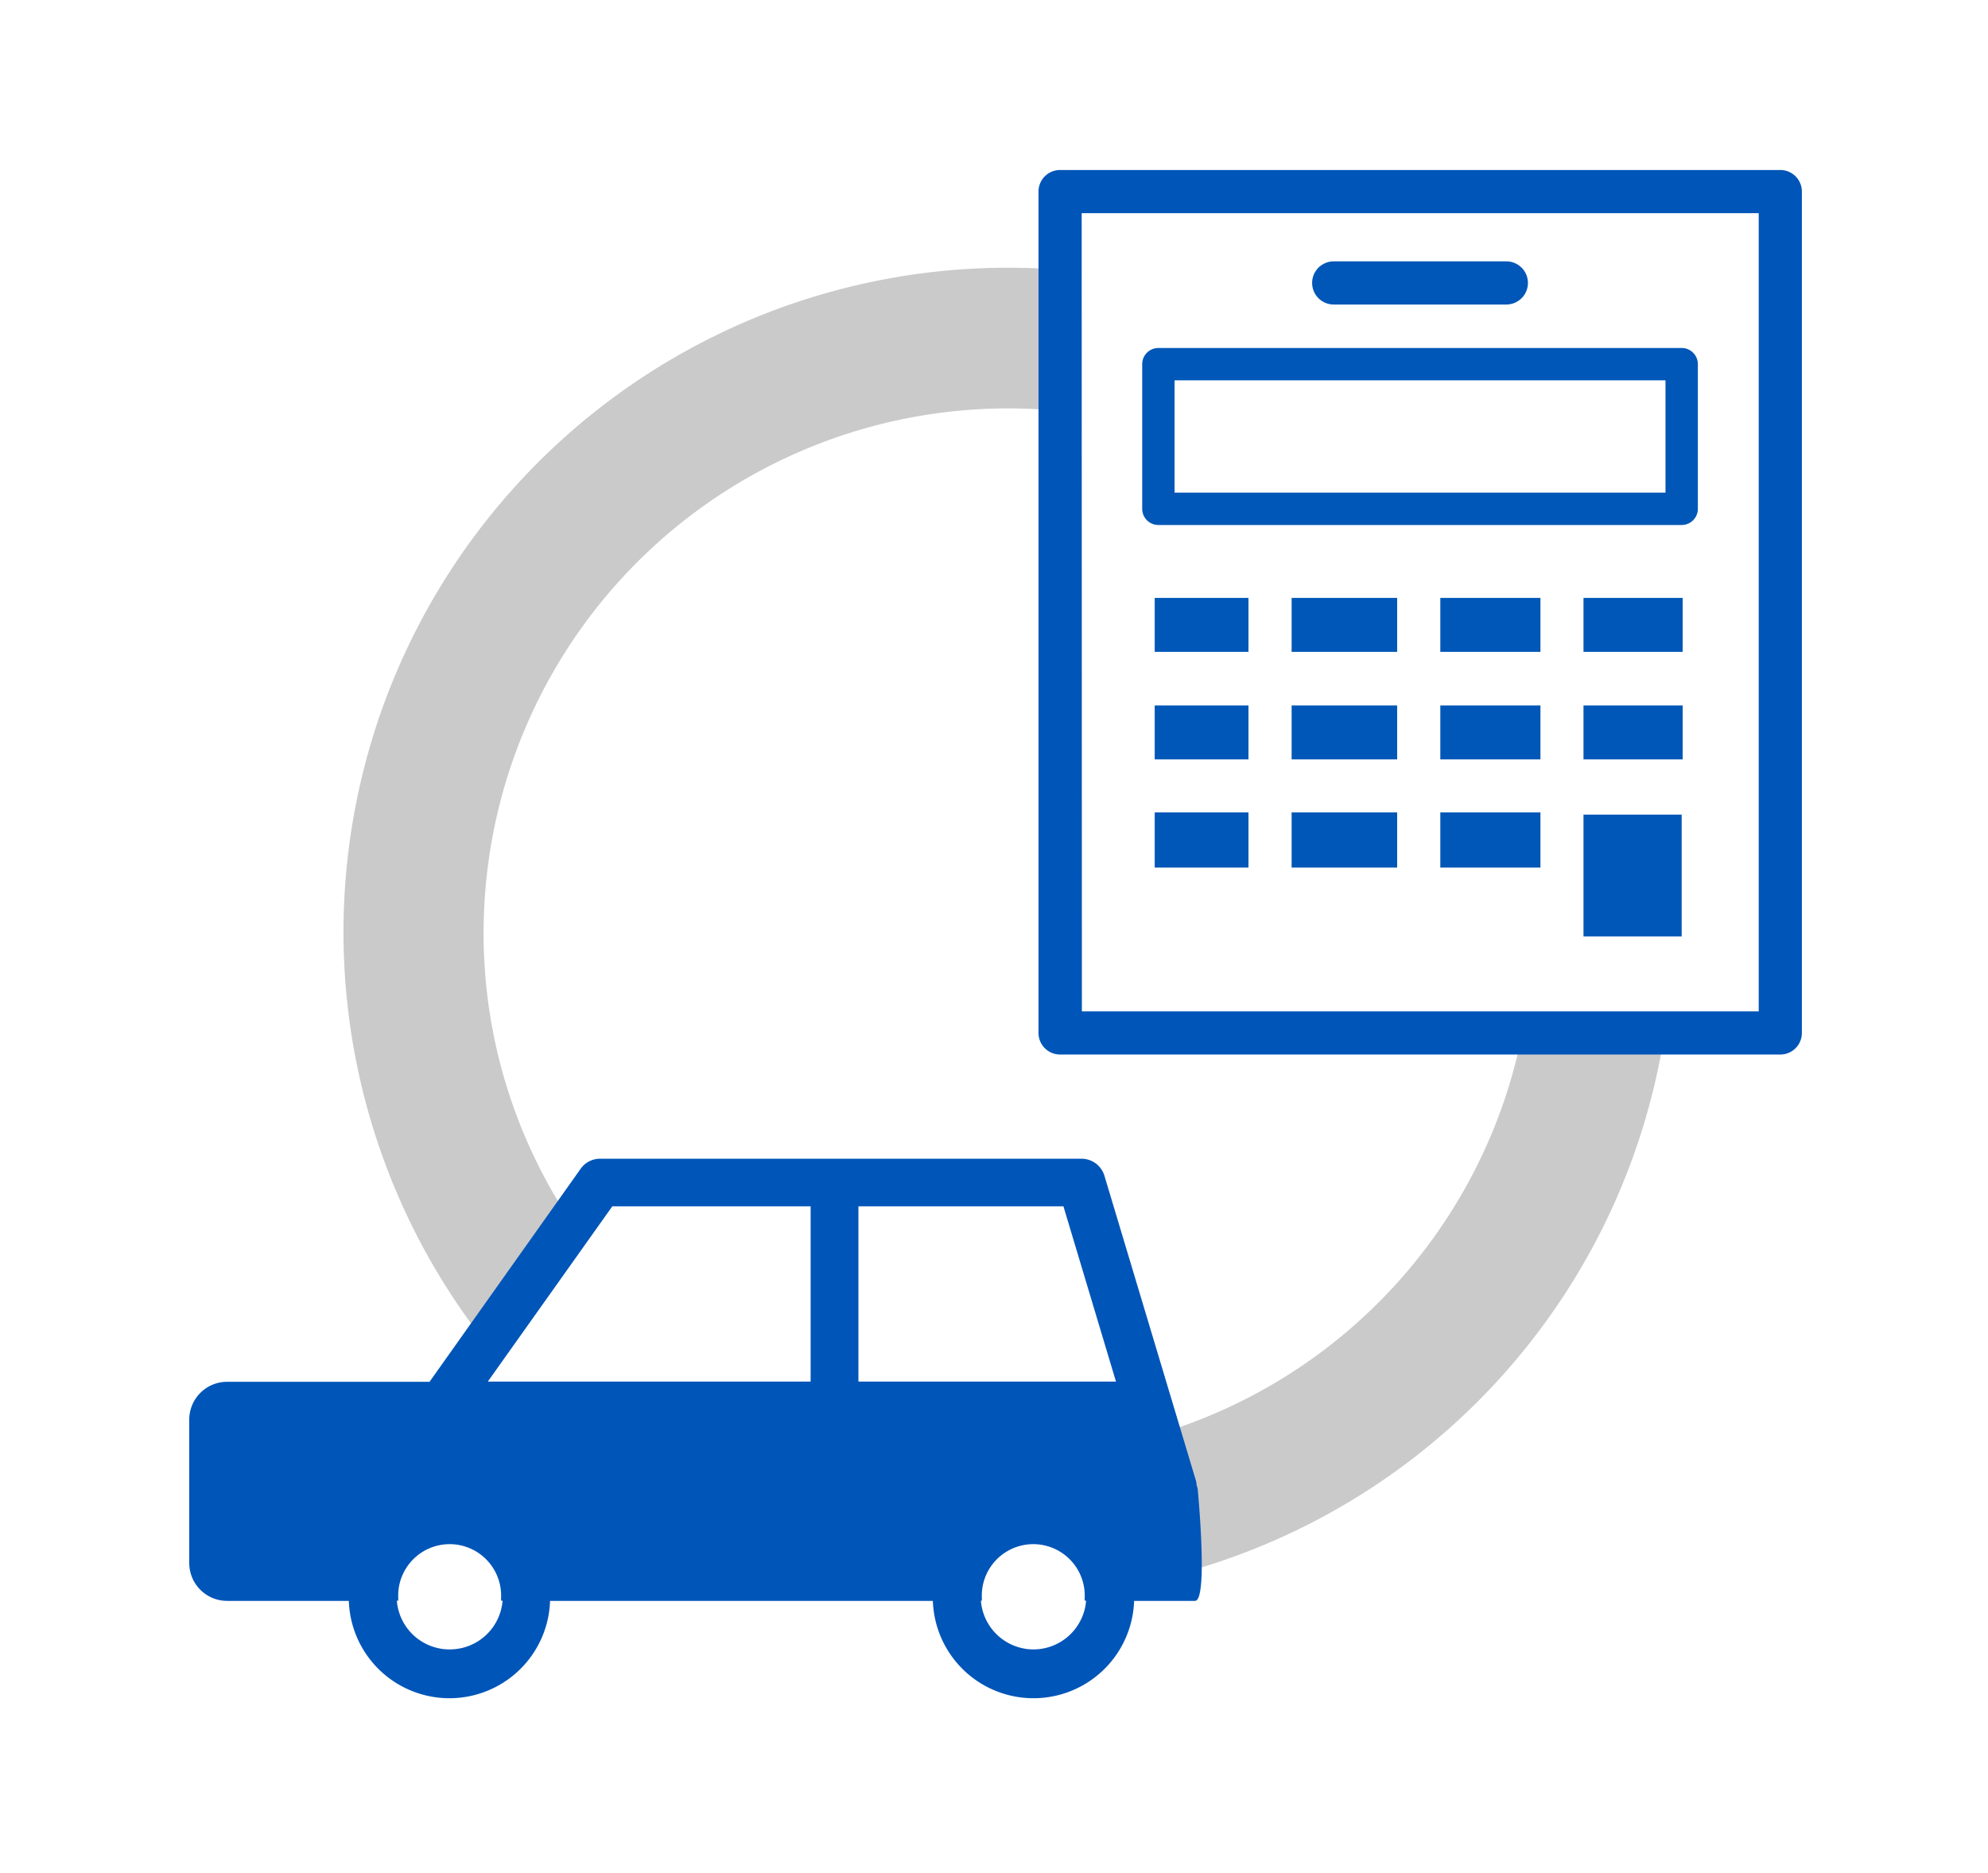 <svg xmlns="http://www.w3.org/2000/svg" viewBox="0 0 184.25 173.63"><defs><style>.cls-1{fill:#cacaca;}.cls-2{fill:#0055b8;}.cls-3{fill:#0057b7;}.cls-4{fill:none;}</style></defs><g id="レイヤー_7" data-name="レイヤー 7"><path class="cls-1" d="M43.75,122.82a61.59,61.59,0,0,1,49.66-98c1.59,0,3.2.06,4.78.18l-1,13c-1.24-.09-2.52-.14-3.78-.14A48.64,48.64,0,0,0,44.82,86.38a48.15,48.15,0,0,0,9.41,28.74Z"/><path class="cls-1" d="M109.81,145.76l-3.45-12.53A48.63,48.63,0,0,0,141.4,94l12.84,2A61.64,61.64,0,0,1,109.81,145.76Z"/><path class="cls-2" d="M111,138l-.09-.3a2.19,2.19,0,0,0-.09-.5L102.36,109a2.22,2.22,0,0,0-2.12-1.58H55.61a2.19,2.19,0,0,0-1.8.94l-14,19.74H21.05a3.51,3.51,0,0,0-3.51,3.51v13.29a3.51,3.51,0,0,0,3.51,3.51H32.33a9.33,9.33,0,0,0,18.65,0H86.46a9.33,9.33,0,0,0,18.65,0h5.65C112,148.39,111,138,111,138ZM41.65,152.91a4.9,4.9,0,0,1-4.87-4.52h.13c0-.09,0-.17,0-.25a4.77,4.77,0,1,1,9.53,0,2.42,2.42,0,0,1,0,.25h.14A4.91,4.91,0,0,1,41.65,152.91Zm33.48-24.83H45.21l11.54-16.25H75.13Zm20.66,24.83a4.9,4.9,0,0,1-4.88-4.52H91c0-.09,0-.17,0-.25a4.77,4.77,0,1,1,9.53,0c0,.08,0,.16,0,.25h.13A4.9,4.9,0,0,1,95.79,152.91ZM79.56,128.08V111.83h19l4.87,16.25Z"/><path class="cls-2" d="M165,97.76H98.25a2,2,0,0,1-2-2v-78a2,2,0,0,1,2-2H165a2,2,0,0,1,2,2v78A2,2,0,0,1,165,97.76Zm-64.73-4H163v-74H100.25Z"/><path class="cls-3" d="M155.86,48.67h-48.5a1.5,1.5,0,0,1-1.5-1.5V33.76a1.5,1.5,0,0,1,1.5-1.5h48.5a1.5,1.5,0,0,1,1.5,1.5V47.17A1.5,1.5,0,0,1,155.86,48.67Zm-47-3h45.5V35.26h-45.5Z"/><path class="cls-3" d="M139.61,28.23h-16a2,2,0,0,1,0-4h16a2,2,0,0,1,0,4Z"/><rect class="cls-3" x="146.76" y="75.52" width="9.1" height="11.29"/><rect class="cls-3" x="133.49" y="75.31" width="9.28" height="5.12"/><rect class="cls-3" x="107.02" y="75.31" width="8.69" height="5.12"/><rect class="cls-3" x="119.71" y="75.31" width="9.78" height="5.12"/><rect class="cls-3" x="119.71" y="65.4" width="9.78" height="5"/><rect class="cls-3" x="133.49" y="65.4" width="9.28" height="5"/><rect class="cls-3" x="107.02" y="65.4" width="8.69" height="5"/><rect class="cls-3" x="146.76" y="65.4" width="9.19" height="5"/><rect class="cls-3" x="119.71" y="55.43" width="9.78" height="5"/><rect class="cls-3" x="133.49" y="55.43" width="9.28" height="5"/><rect class="cls-3" x="107.02" y="55.43" width="8.69" height="5"/><rect class="cls-3" x="146.76" y="55.43" width="9.19" height="5"/></g><g id="レイヤー_9" data-name="レイヤー 9"><rect id="_スライス_" data-name="&lt;スライス&gt;" class="cls-4" x="2.25" y="2.63" width="179" height="170"/></g></svg>